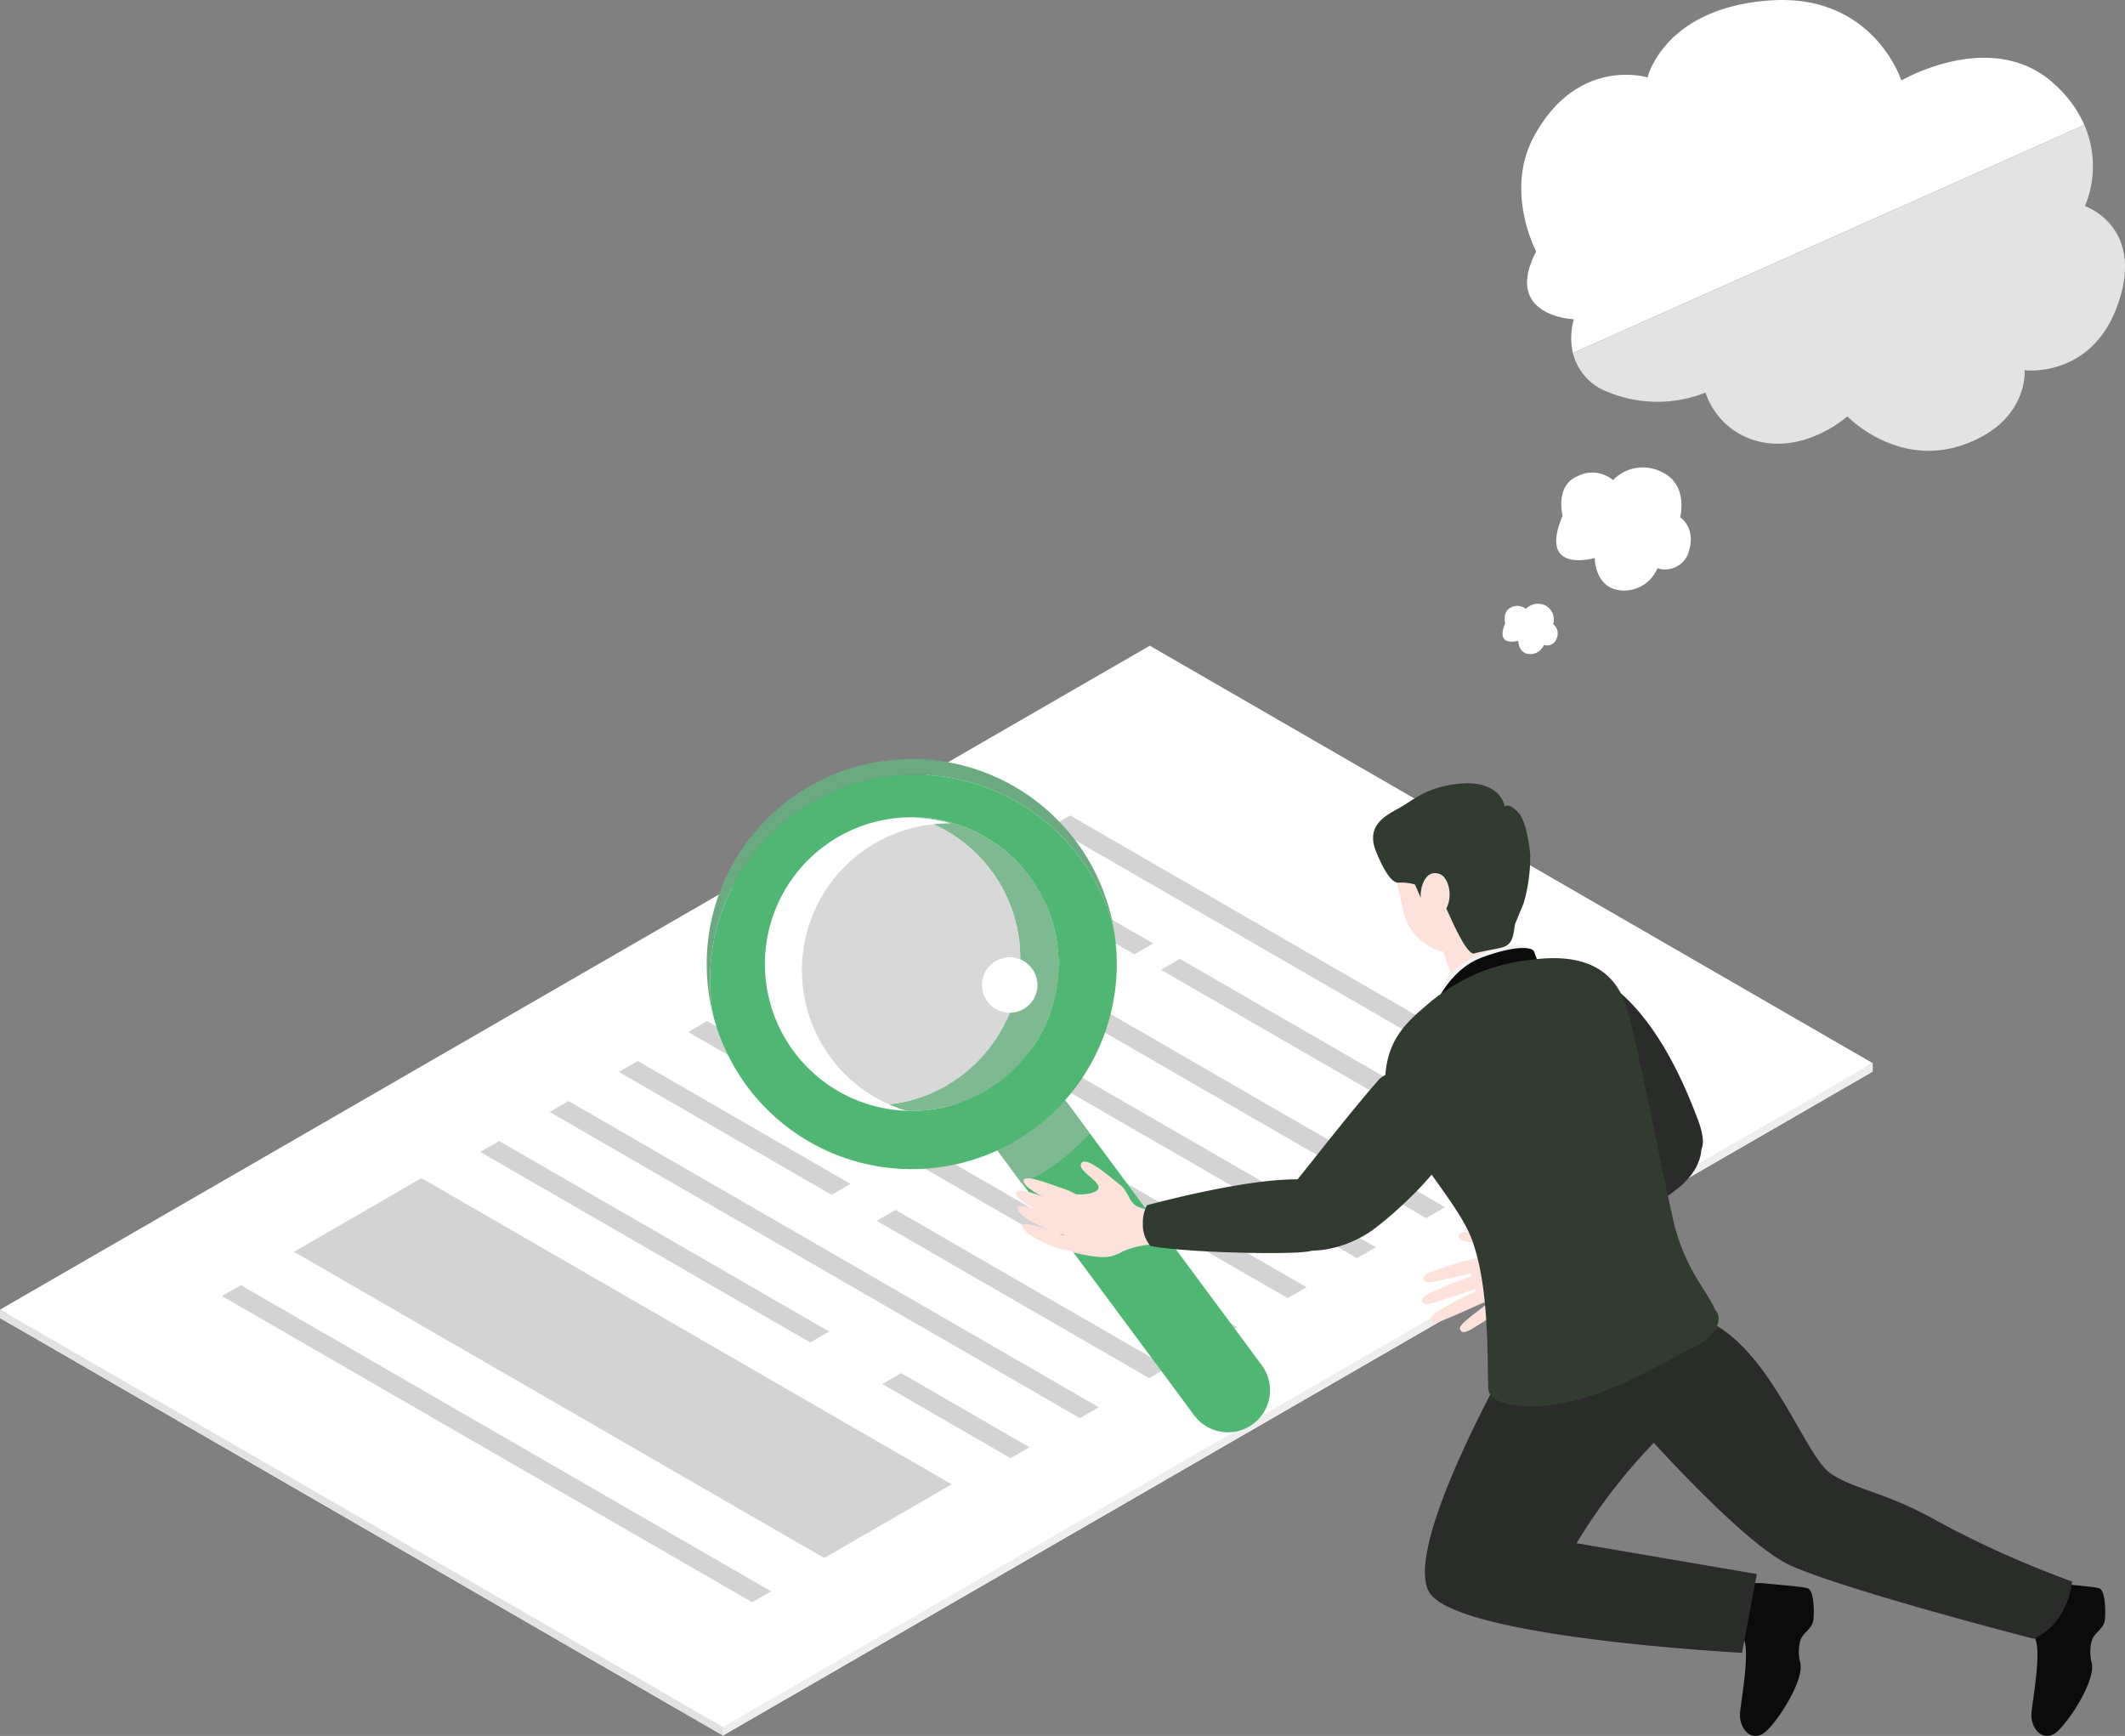 <svg xmlns="http://www.w3.org/2000/svg" xmlns:xlink="http://www.w3.org/1999/xlink" width="267.952" height="218.856" viewBox="0 0 267.952 218.856">
  <rect x="0" y="0" width="267.952" height="218.856" fill="#808080" stroke="none"/>
  <defs>
    <clipPath id="clip-path">
      <rect id="長方形_9" data-name="長方形 9" width="8.608" height="6.452" fill="none"/>
    </clipPath>
    <clipPath id="clip-path-2">
      <path id="パス_52" data-name="パス 52" d="M234.637,127.783c-5.434,1.806-9.672,6-10.626,11.695s7.206,13.278,9.061,18.058a53.84,53.84,0,0,1,3.161,12.438c.383,3.083,7.928,3.09,13.324,1.3s9.944-6.621,9.962-8.981-3.249-4.2-4.547-10.2-3.4-17.817-4.414-21.131c-.706-2.308-2.421-4.844-7.389-4.844a27.765,27.765,0,0,0-8.532,1.672" transform="translate(-223.934 -126.111)" fill="none"/>
    </clipPath>
    <clipPath id="clip-path-3">
      <rect id="長方形_11" data-name="長方形 11" width="45.538" height="44.126" fill="none"/>
    </clipPath>
  </defs>
  <g id="img_solution_001" transform="translate(5672 -2569.817)">
    <path id="パス_2" data-name="パス 2" d="M0,161.144l91.159,52.63,144.984-83.706L144.984,77.438Z" transform="translate(-5672 2574.842)" fill="#f7f7f7"/>
    <path id="パス_3" data-name="パス 3" d="M0,159.8l91.159,52.631,144.984-83.706-91.159-52.63Z" transform="translate(-5672 2575.128)" fill="#fff"/>
    <path id="パス_4" data-name="パス 4" d="M47.061,170.611l66.858,38.6L130,199.926l-66.858-38.6Z" transform="translate(-5681.995 2557.026)" fill="#d3d3d3"/>
    <path id="パス_5" data-name="パス 5" d="M143.448,118.344l66.858,38.6,2.382-1.375-66.858-38.6Z" transform="translate(-5702.466 2566.446)" fill="#d3d3d3"/>
    <path id="パス_6" data-name="パス 6" d="M132.357,124.747l19.2,11.088,2.383-1.375-19.205-11.088Z" transform="translate(-5700.11 2565.086)" fill="#d3d3d3"/>
    <path id="パス_7" data-name="パス 7" d="M161.017,141.294,205.3,166.862l2.383-1.375L163.4,139.919Z" transform="translate(-5706.197 2561.572)" fill="#d3d3d3"/>
    <path id="パス_8" data-name="パス 8" d="M168.307,104.65l66.858,38.6,2.382-1.375-66.858-38.6Z" transform="translate(-5707.746 2569.354)" fill="#d3d3d3"/>
    <path id="パス_9" data-name="パス 9" d="M157.216,111.054l19.2,11.088,2.383-1.375L159.6,109.678Z" transform="translate(-5705.39 2567.994)" fill="#d3d3d3"/>
    <path id="パス_10" data-name="パス 10" d="M185.876,127.6l44.285,25.568,2.383-1.375-44.285-25.568Z" transform="translate(-5711.477 2564.48)" fill="#d3d3d3"/>
    <path id="パス_11" data-name="パス 11" d="M121.266,131.15l66.858,38.6,2.382-1.375-66.858-38.6Z" transform="translate(-5697.754 2563.726)" fill="#d3d3d3"/>
    <path id="パス_12" data-name="パス 12" d="M110.175,137.554,154.89,163.37,157.273,162l-44.716-25.817Z" transform="translate(-5695.399 2562.366)" fill="#d3d3d3"/>
    <path id="パス_13" data-name="パス 13" d="M172.306,173.425l17.923,10.348,2.382-1.375L174.688,172.05Z" transform="translate(-5708.595 2554.748)" fill="#d3d3d3"/>
    <path id="パス_14" data-name="パス 14" d="M99.085,143.957l26.821,15.485,2.382-1.375-26.821-15.485Z" transform="translate(-5693.044 2561.006)" fill="#d3d3d3"/>
    <path id="パス_15" data-name="パス 15" d="M140.357,167.785l34.352,19.833,2.382-1.375L142.739,166.41Z" transform="translate(-5701.809 2555.946)" fill="#d3d3d3"/>
    <path id="パス_16" data-name="パス 16" d="M87.993,150.36l66.858,38.6,2.382-1.375-66.858-38.6Z" transform="translate(-5690.688 2559.646)" fill="#d3d3d3"/>
    <path id="パス_17" data-name="パス 17" d="M76.9,156.763,118.5,180.778l2.382-1.375L79.285,155.388Z" transform="translate(-5688.333 2558.286)" fill="#d3d3d3"/>
    <path id="パス_18" data-name="パス 18" d="M141.244,193.911l16.182,9.343,2.382-1.375-16.182-9.343Z" transform="translate(-5701.998 2550.397)" fill="#d3d3d3"/>
    <path id="パス_19" data-name="パス 19" d="M35.544,179.836l66.858,38.6,2.382-1.375-66.858-38.6Z" transform="translate(-5679.549 2553.386)" fill="#d3d3d3"/>
    <path id="パス_20" data-name="パス 20" d="M0,183.43l91.159,52.63V235L0,182.369Z" transform="translate(-5672 2552.556)" fill="#e1e2e2"/>
    <path id="パス_21" data-name="パス 21" d="M115.74,226.62v1.06l144.984-83.706v-1.061Z" transform="translate(-5696.581 2560.936)" fill="#eeeeef"/>
    <path id="パス_22" data-name="パス 22" d="M243.16,170.452s-.094.324-1.174.515-1.878-.891-3.234-.97-5.125-.559-5.2.433,2.331.6,3.185,1.148-.124,1.2-1.014,1.593-.909,2.937.438,4.864,2.246,2.019,4.091,1.18,2.629-1.4,3.321-2.809a9.621,9.621,0,0,1,2.559-2.766Z" transform="translate(-5721.603 2555.223)" fill="#fce2da"/>
    <path id="パス_23" data-name="パス 23" d="M234.772,174.109a35.206,35.206,0,0,0-3.764,1c-1.741.6-3.186,1-3.126,1.533s.444.6,1.5.408,5.442-1.233,5.442-1.233Z" transform="translate(-5720.397 2554.311)" fill="#fce2da"/>
    <path id="パス_24" data-name="パス 24" d="M234.249,176.889a35.163,35.163,0,0,0-3.654,1.352c-1.678.755-3.078,1.292-2.968,1.819s.5.554,1.531.266,5.3-1.737,5.3-1.737Z" transform="translate(-5720.342 2553.72)" fill="#fce2da"/>
    <path id="パス_25" data-name="パス 25" d="M235.407,179.084a35.277,35.277,0,0,0-3.508,1.694c-1.6.913-2.941,1.58-2.782,2.1s.549.5,1.549.118,5.112-2.234,5.112-2.234Z" transform="translate(-5720.658 2553.254)" fill="#fce2da"/>
    <path id="パス_26" data-name="パス 26" d="M239.4,179.6a35.058,35.058,0,0,0-3.213,2.2c-1.443,1.141-2.671,2-2.436,2.487s.618.416,1.549-.115,4.719-2.976,4.719-2.976Z" transform="translate(-5721.639 2553.145)" fill="#fce2da"/>
    <path id="パス_27" data-name="パス 27" d="M248.441,170.187c3.772-1.677,12.418-7.315,15.176-9.5s3.227-4.542,2.955-5.827-2.261-4.765-7.6-1.517S245.35,166.42,245.35,166.42a4.562,4.562,0,0,0,.845,2.092,3.914,3.914,0,0,0,2.245,1.674" transform="translate(-5724.108 2559.006)" fill="#2a2c29"/>
    <path id="パス_28" data-name="パス 28" d="M323.319,226.378a22.261,22.261,0,0,1,3.862-.239c1.181.14,5.016.414,5.775.651s.833,2.768.714,3.954-1.381,1.622-1.66,2.68a5.532,5.532,0,0,0-.03,2.657c.658,2.03-2.566,7.191-4.3,8.75s-3.432-.321-3.263-2.33c.147-1.745,1.27-7.58.46-9.357s-3.488-1.831-3.488-1.831Z" transform="translate(-5740.256 2543.267)" fill="#0b0b0b"/>
    <path id="パス_29" data-name="パス 29" d="M276.66,226.378a22.262,22.262,0,0,1,3.862-.239c1.181.14,5.016.414,5.775.651s.833,2.768.714,3.954-1.381,1.622-1.66,2.68a5.532,5.532,0,0,0-.03,2.657c.658,2.03-2.566,7.191-4.3,8.75s-3.432-.321-3.263-2.33c.147-1.745,1.27-7.58.46-9.357s-3.488-1.831-3.488-1.831Z" transform="translate(-5730.347 2543.267)" fill="#0b0b0b"/>
    <path id="パス_30" data-name="パス 30" d="M259.866,182s4.362-1.984,11.361,2.49,10.864,16.2,13.931,18.329,6.991,2.308,13.842,6.228a126.182,126.182,0,0,0,16.639,7.429s-.347,5.179-4.843,7.217c0,0-23.331-6-30.573-9.2s-24.266-23.3-24.266-23.3Z" transform="translate(-5726.361 2552.728)" fill="#2a2c29"/>
    <path id="パス_31" data-name="パス 31" d="M239.041,188.246s-13.816,24.108-10.362,29.865,39.433,7.628,39.433,7.628l1.871-9.93-22.739-3.886a71.093,71.093,0,0,1,9.2-12.089c5.335-5.468,5.172-16.981,5.172-16.981Z" transform="translate(-5720.45 2552.453)" fill="#2a2c29"/>
    <path id="パス_32" data-name="パス 32" d="M187.42,183.417A5.3,5.3,0,0,1,180,182.3L139.612,127.84a5.3,5.3,0,0,1,8.531-6.3L188.535,176a5.3,5.3,0,0,1-1.114,7.417" transform="translate(-5701.431 2565.933)" fill="#4fb773"/>
    <path id="パス_33" data-name="パス 33" d="M144.889,103.551a18.511,18.511,0,0,1-5.452,36.291,18.512,18.512,0,1,0,5.452-36.291" transform="translate(-5701.614 2569.296)" fill="#7eb992"/>
    <path id="パス_34" data-name="パス 34" d="M151.031,110.331a18.422,18.422,0,0,0-9.748-6.781,18.51,18.51,0,0,0-5.451,36.29,18.51,18.51,0,0,0,15.2-29.51" transform="translate(-5698.008 2569.297)" fill="#d8d8d8"/>
    <path id="パス_35" data-name="パス 35" d="M140.447,140.64a18.511,18.511,0,0,1,5.452-36.291,18.512,18.512,0,1,0-5.452,36.291" transform="translate(-5697.962 2569.281)" fill="#fff"/>
    <path id="パス_36" data-name="パス 36" d="M170.909,152.551l-4.5-6.09a18.548,18.548,0,0,1-8.524,6.311l4.5,6.088a25.989,25.989,0,0,0,8.526-6.31" transform="translate(-5705.532 2560.182)" fill="#7eb992"/>
    <path id="パス_37" data-name="パス 37" d="M124.06,101.275a25.857,25.857,0,0,1,40.406,14.354,25.856,25.856,0,1,0-50.511,10.893,25.851,25.851,0,0,1,10.106-25.246" transform="translate(-5696.03 2571.278)" fill="#6baa80"/>
    <path id="パス_38" data-name="パス 38" d="M154.475,141.412a25.852,25.852,0,0,0,10.106-25.246,25.856,25.856,0,0,0-50.511,10.893,25.857,25.857,0,0,0,40.406,14.354M128.11,105.724a18.514,18.514,0,1,1-3.889,25.892,18.514,18.514,0,0,1,3.889-25.892" transform="translate(-5696.146 2570.74)" fill="#4fb773"/>
    <path id="パス_39" data-name="パス 39" d="M157.9,131.545a3.495,3.495,0,1,1,4.887.734,3.494,3.494,0,0,1-4.887-.734" transform="translate(-5705.39 2564.534)" fill="#fff"/>
    <path id="パス_40" data-name="パス 40" d="M180.908,164.588s-.276.226-1.331-.254-1.1-1.9-2.237-2.78-4.129-3.552-4.786-2.731,1.67,1.921,2.088,2.9-2.134,1.224-3.144,1.034-1.239,1.762-1.218,4.246-.528,2.862,2.857,3.474c2.108.381,3.124.358,4.573-.461a10.171,10.171,0,0,1,3.883-.879Z" transform="translate(-5708.16 2557.589)" fill="#fce2da"/>
    <path id="パス_41" data-name="パス 41" d="M166.509,166.315s2.823,1.248,3.485.48-.952-1.72-2.2-2.124-4.911-1.916-5.138-1.136,2.18,2.069,3.851,2.78" transform="translate(-5706.542 2556.603)" fill="#fce2da"/>
    <path id="パス_42" data-name="パス 42" d="M167.73,164.345s2.823,1.248,3.485.48-.952-1.72-2.2-2.124-4.911-1.916-5.138-1.136,2.18,2.069,3.851,2.78" transform="translate(-5706.802 2557.021)" fill="#fce2da"/>
    <path id="パス_43" data-name="パス 43" d="M166.8,168.786s2.823,1.248,3.485.48-.952-1.72-2.2-2.124-4.911-1.916-5.138-1.136,2.18,2.069,3.851,2.78" transform="translate(-5706.604 2556.078)" fill="#fce2da"/>
    <path id="パス_44" data-name="パス 44" d="M167.172,171.362s2.531,1.118,3.124.43-.854-1.542-1.971-1.9-4.4-1.718-4.606-1.018,1.955,1.855,3.453,2.493" transform="translate(-5706.768 2555.465)" fill="#fce2da"/>
    <path id="パス_45" data-name="パス 45" d="M252.125,128.923s-.551-2.469,4.549,1.839,8.278,11.621,9.975,16.139-.1,5.35-4.241,4.279-9.148-8.4-10.647-10.335c-3.143-4.06-8.027-9.883.364-11.922" transform="translate(-5724.557 2564.057)" fill="#2a2c29"/>
    <path id="パス_46" data-name="パス 46" d="M230.439,122.411l2.279,6.858a14.386,14.386,0,0,0,5.215-.558,4.856,4.856,0,0,0,2.257-2.044l-2.122-6.791Z" transform="translate(-5720.941 2565.828)" fill="#fce2da"/>
    <g id="グループ_2" data-name="グループ 2" transform="translate(-5490.502 2685.704)">
      <g id="グループ_1" data-name="グループ 1" clip-path="url(#clip-path)">
        <path id="パス_47" data-name="パス 47" d="M231.475,125.528a5.079,5.079,0,0,0,4.539.476,4.507,4.507,0,0,0,3.033-2.991l-.98-3.136-7.628,2.534Z" transform="translate(-230.439 -119.876)" fill="#fce2da"/>
      </g>
    </g>
    <path id="パス_48" data-name="パス 48" d="M229.849,131.332a8.74,8.74,0,0,1,4.843-5.846c4.135-1.946,6.463-1.833,6.935-.844a9.764,9.764,0,0,1,.244,3.492Z" transform="translate(-5720.816 2564.964)" fill="#f2f2f2"/>
    <path id="パス_49" data-name="パス 49" d="M224.248,116.578s2.666,5.513,5.057,5.108l-.713-5.438Z" transform="translate(-5719.626 2566.599)" fill="#323b2f"/>
    <path id="パス_50" data-name="パス 50" d="M229.374,132.366s1.807-5.08,6.231-6.7,6.271-1.247,6.525-.788a26.337,26.337,0,0,1,.875,2.634Z" transform="translate(-5720.715 2564.851)" fill="#0b0b0b"/>
    <g id="グループ_10" data-name="グループ 10" transform="translate(-5495.626 2690.615)">
      <g id="グループ_9" data-name="グループ 9" clip-path="url(#clip-path-2)">
        <g id="グループ_8" data-name="グループ 8" transform="translate(-6.072 9.92)" opacity="0.32" style="mix-blend-mode: multiply;isolation: isolate">
          <g id="グループ_7" data-name="グループ 7">
            <g id="グループ_6" data-name="グループ 6" clip-path="url(#clip-path-3)">
              <path id="パス_51" data-name="パス 51" d="M221.174,138.706s4.24,10.525,10.483,16.42,4.128,11.744,7.3,14.891,14.962.453,22.8-2.744l-13.15,10.838L231.8,182.832l-10.422-26.9-5.149-15.5Z" transform="translate(-216.224 -138.706)" fill="#dbdcdc"/>
            </g>
          </g>
        </g>
      </g>
    </g>
    <path id="パス_53" data-name="パス 53" d="M234.779,180.395c-.161-3.848.157-12.992-2.125-18.945s-11.7-14.379-10.783-21.365c.5-3.818,2.529-5.865,5.05-7.975a15.875,15.875,0,0,1,1.234-1.018l.228-.188a1.76,1.76,0,0,1,.308-.2l.062-.045a23.062,23.062,0,0,1,11.309-4.324c8.439-1.2,11.134,2.658,12.188,6.081,1.289,4.183,4.118,19.054,5.824,26.613,1.423,6.3,4.354,9.029,5.318,11.476l.087.045s1.178,1.324-.866,3.332a6.964,6.964,0,0,1-2.03,1.363C258.018,176.4,252,180.2,246.006,181.8c-5.516,1.474-11.13.909-11.227-1.407" transform="translate(-5719.108 2564.505)" fill="#323b2f"/>
    <path id="パス_54" data-name="パス 54" d="M232.407,120.447h0a6.757,6.757,0,0,1-8.027-5.185l-.866-4.028a6.757,6.757,0,1,1,13.212-2.843l.866,4.028a6.758,6.758,0,0,1-5.185,8.027" transform="translate(-5719.438 2569.401)" fill="#fce2da"/>
    <path id="パス_55" data-name="パス 55" d="M217.189,144.989s5.421-4.588,9.765,1.3-9.191,16.9-11.186,18.14c-7.256,4.526-15.895,1.7-10.3-5.051,2.569-3.1,8.14-10.348,11.724-14.387" transform="translate(-5715.257 2560.857)" fill="#323b2f"/>
    <path id="パス_56" data-name="パス 56" d="M237.73,115.869c-.266,1.548-.243,2.6-1.767,2.981-.74.184-2.934.555-3.331.713-1.052.417-3.3-5.185-3.67-5.85a6.66,6.66,0,0,0-5.825-3.072c-1.163.235-2.434-2.679-2.924-3.887-1.287-3.173.911-4.419,2.744-5.423s3.1-2.317,6.288-2.946c6.673-1.317,7.18,2.678,7.18,2.678s.517-.648,1.871.923c.509.589,1.111,2.628,1.344,5.075a21.008,21.008,0,0,1-.822,6.161Z" transform="translate(-5718.688 2570.45)" fill="#323b2f"/>
    <path id="パス_57" data-name="パス 57" d="M227.9,111.688s-.518,1.84-.683,2.461a4.215,4.215,0,0,0-.108,1.28l-1.309-2.965Z" transform="translate(-5719.957 2567.568)" fill="#323b2f"/>
    <path id="パス_58" data-name="パス 58" d="M227.62,114.272s.443-2.264,2.209-1.683,2.112,5.494-1.337,5.739Z" transform="translate(-5720.342 2567.396)" fill="#fce2da"/>
    <path id="パス_59" data-name="パス 59" d="M183.919,169.918c4.289.8,15.192,1.055,18.9.8s5.527-2.026,6.058-3.308.881-5.5-5.708-5.863-19.689,3.238-19.689,3.238a4.831,4.831,0,0,0-.514,2.327,4.138,4.138,0,0,0,.955,2.8" transform="translate(-5710.858 2556.983)" fill="#323b2f"/>
    <g id="グループ_173" data-name="グループ 173" transform="translate(-5482.534 2569.817)">
      <path id="パス_60" data-name="パス 60" d="M287.924,80.911s-1-3.735,1.833-4.964a4.053,4.053,0,0,1,4.519.474,5.232,5.232,0,0,1,6-1.1c3.61,1.6,2.459,5.777,2.459,5.777s2.028,1.253,1.109,4.3a3.117,3.117,0,0,1-3.966,2.128,4.541,4.541,0,0,1-4.535,2.8c-3.39-.243-3.372-4.085-3.372-4.085s-7.245,2.112-4.043-5.333" transform="translate(-280.348 -15.889)" fill="#fff"/>
      <path id="パス_61" data-name="パス 61" d="M278.86,99.131s-.408-1.526.749-2.028a1.657,1.657,0,0,1,1.847.194,2.137,2.137,0,0,1,2.45-.45,2.011,2.011,0,0,1,1,2.36,1.471,1.471,0,0,1,.454,1.758,1.275,1.275,0,0,1-1.622.87,1.856,1.856,0,0,1-1.853,1.146c-1.385-.1-1.378-1.67-1.378-1.67s-2.961.863-1.652-2.18" transform="translate(-278.526 -20.525)" fill="#fff"/>
      <path id="パス_62" data-name="パス 62" d="M348.742,10.6c-7.825-7.184-19.292-.452-19.292-.452S325.932-.942,312.707.065s-15.262,9.7-15.262,9.7-8.784-2.735-14.305,7.4c-3.794,6.967.264,14.528.264,14.528-4.282,8.216,4.745,8.556,4.745,8.556a8.659,8.659,0,0,0-.118,4.26l64.495-28.76a15.351,15.351,0,0,0-3.782-5.148" transform="translate(-279.162 0)" fill="#fff"/>
      <path id="パス_63" data-name="パス 63" d="M294.229,53.676a16.379,16.379,0,0,0,12.279.06,9.355,9.355,0,0,0,7.253,6.28c5.822,1.069,10.63-3.278,10.63-3.278s6.212,6.482,14.551,3.609,7.807-9.428,7.807-9.428,8.57,1.114,11.832-8.517-4.228-12.169-4.228-12.169A13.085,13.085,0,0,0,354.28,20l-64.495,28.76a7.031,7.031,0,0,0,4.444,4.918" transform="translate(-280.917 -4.247)" fill="#e3e3e3"/>
    </g>
  </g>
</svg>
